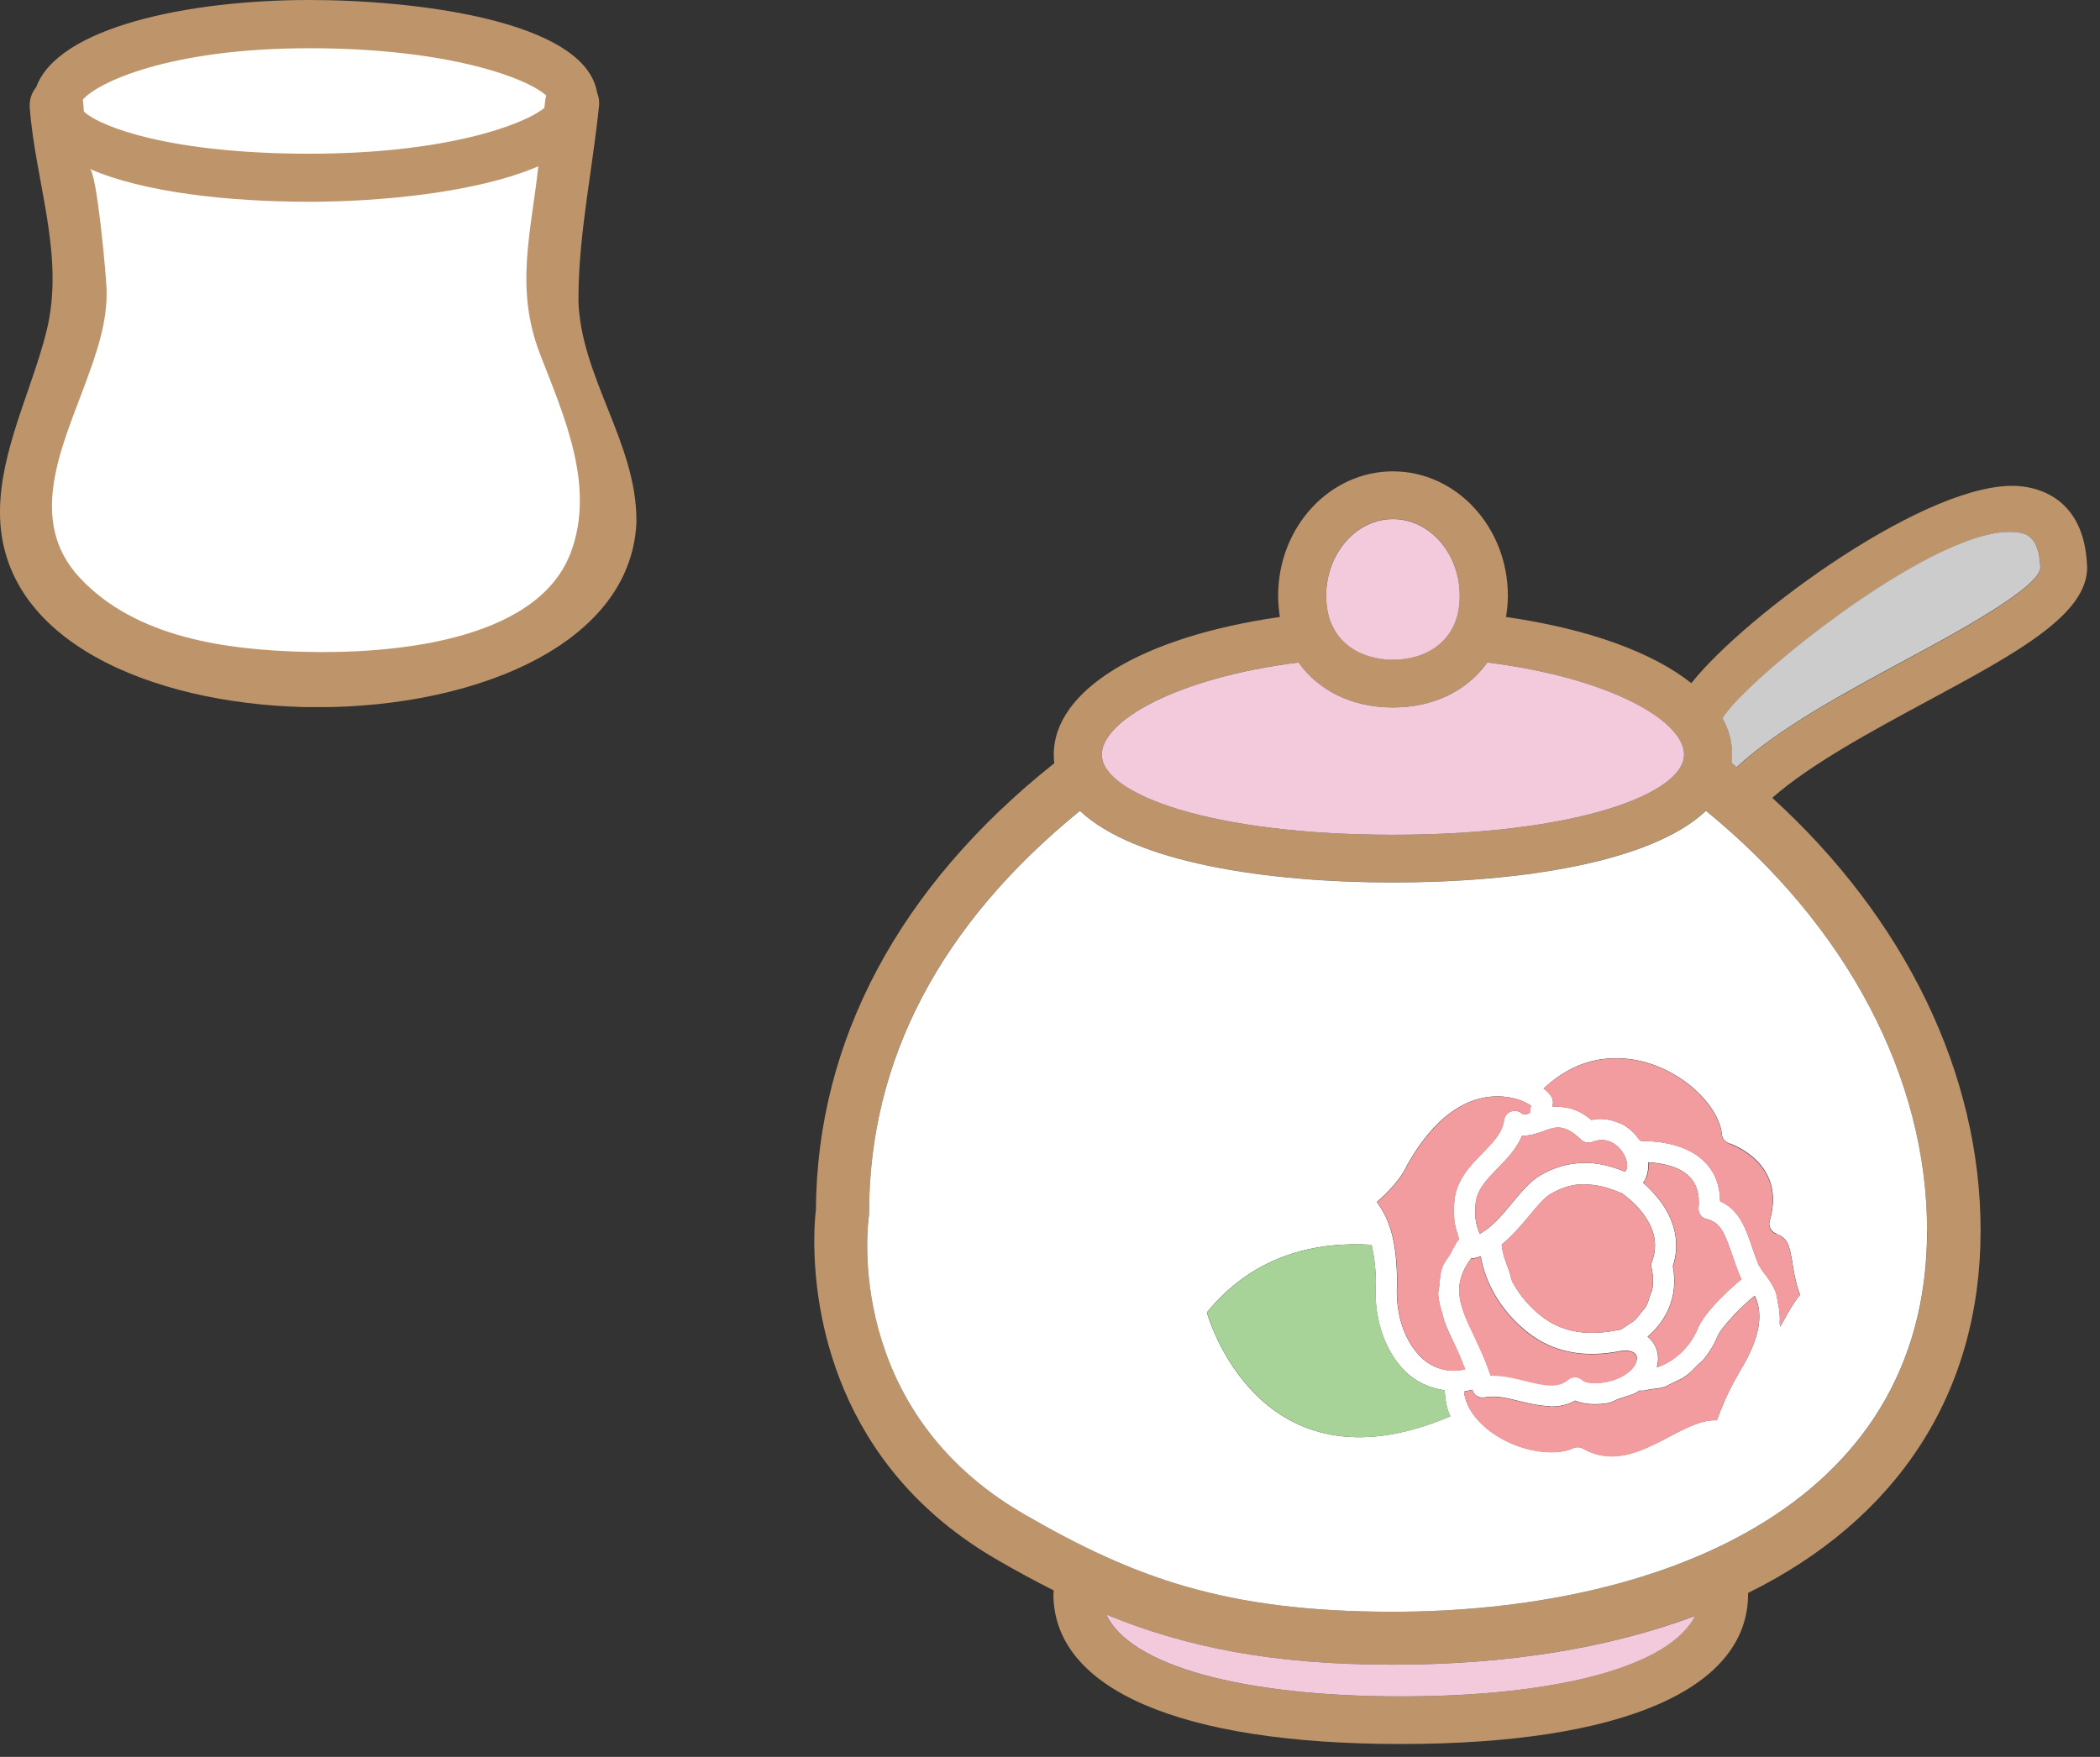 <svg width="98" height="82" viewBox="0 0 98 82" fill="none" xmlns="http://www.w3.org/2000/svg">
<rect x="0" y="0" width="98" height="82" fill="#333333" stroke="none"/>
<g clip-path="url(#clip0_524_639)">
<path d="M97.394 26.385C97.26 23.255 95.124 22.758 94.213 22.688C90.082 22.37 81.479 28.67 78.929 31.887C77.12 30.446 74.114 29.347 70.28 28.797C70.332 28.479 70.367 28.149 70.367 27.808C70.367 24.603 67.963 22 65.004 22C62.045 22 59.646 24.603 59.646 27.808C59.646 28.149 59.681 28.479 59.728 28.797C53.291 29.717 49.176 32.199 49.176 35.224C49.176 35.358 49.182 35.496 49.2 35.624C41.963 41.374 38.123 48.57 38.076 56.467C38.064 56.559 38 57.08 38 57.93C38 61.066 38.881 68.378 46.538 72.803C47.425 73.318 48.301 73.793 49.176 74.232C49.17 74.284 49.159 74.337 49.159 74.394C49.159 78.843 55.065 81.4 65.371 81.4C75.678 81.4 81.578 78.849 81.578 74.394C81.578 74.377 81.578 74.365 81.578 74.348C88.494 70.941 92.428 65.075 92.428 57.433C92.428 50.121 88.914 42.895 82.705 37.238C84.485 35.67 87.356 34.12 89.93 32.731C94.161 30.452 97.493 28.653 97.4 26.385H97.394ZM65.004 24.221C66.725 24.221 68.12 25.83 68.12 27.802C68.12 30.006 66.439 30.787 65.004 30.787C63.568 30.787 61.887 30.006 61.887 27.802C61.887 25.824 63.288 24.221 65.004 24.221ZM60.597 30.92C61.531 32.228 63.09 33.02 65.004 33.02C66.918 33.02 68.476 32.228 69.41 30.92C75.159 31.643 78.59 33.657 78.59 35.219C78.59 37.058 73.507 38.962 65.004 38.962C56.501 38.962 51.417 37.058 51.417 35.219C51.417 33.663 54.849 31.638 60.597 30.92ZM65.371 79.179C57.866 79.179 52.713 77.709 51.621 75.361C55.292 76.865 59.308 77.698 64.998 77.698C70.39 77.698 75.129 76.905 79.086 75.424C77.931 77.738 72.807 79.179 65.371 79.179ZM89.936 57.433C89.936 70.553 77.061 75.227 65.004 75.227C57.16 75.227 52.9 73.625 47.799 70.675C39.377 65.804 40.492 57.155 40.544 56.785C40.55 56.727 40.556 56.669 40.556 56.611C40.556 49.461 43.871 43.156 50.396 37.839C52.952 40.257 59.133 41.183 65.004 41.183C70.875 41.183 77.055 40.257 79.612 37.839C86.177 43.196 89.93 50.288 89.93 57.427L89.936 57.433ZM81.047 35.815C80.966 35.751 80.89 35.687 80.814 35.624C80.831 35.49 80.837 35.358 80.837 35.219C80.837 34.634 80.68 34.067 80.388 33.529C81.391 31.794 90.724 24.21 94.26 24.869C94.552 24.921 95.153 25.037 95.223 26.483C95.264 27.403 91.115 29.636 88.891 30.834C85.99 32.401 83.002 34.004 81.047 35.815Z" fill="#BE956A"/>
<path d="M65.004 30.794C66.44 30.794 68.121 30.013 68.121 27.809C68.121 25.831 66.72 24.228 65.004 24.228C63.288 24.228 61.888 25.836 61.888 27.809C61.888 30.013 63.569 30.794 65.004 30.794Z" fill="#F3CADC"/>
<path d="M65.004 38.962C73.507 38.962 78.59 37.058 78.59 35.219C78.59 33.651 75.158 31.643 69.41 30.92C68.476 32.228 66.918 33.02 65.004 33.02C63.089 33.02 61.531 32.228 60.597 30.92C54.849 31.643 51.417 33.663 51.417 35.219C51.417 37.058 56.5 38.962 65.004 38.962Z" fill="#F3CADC"/>
<path d="M51.627 75.36C52.718 77.709 57.872 79.178 65.377 79.178C72.812 79.178 77.942 77.738 79.098 75.424C75.141 76.905 70.402 77.698 65.009 77.698C59.313 77.698 55.292 76.864 51.627 75.36Z" fill="#F3CADC"/>
<path d="M79.612 37.845C77.056 40.263 70.875 41.188 65.004 41.188C59.133 41.188 52.953 40.263 50.396 37.845C43.877 43.155 40.557 49.467 40.557 56.617C40.557 56.675 40.557 56.733 40.545 56.791C40.492 57.155 39.378 65.809 47.793 70.674C52.9 73.625 57.154 75.227 64.998 75.227C77.05 75.227 89.93 70.553 89.93 57.433C89.93 50.288 86.177 43.202 79.612 37.845ZM82.886 57.589C83.434 57.791 83.504 58.092 83.645 58.937C83.715 59.359 83.79 59.868 84.001 60.435C83.691 60.8 83.434 61.28 83.16 61.777C83.131 61.829 83.102 61.887 83.073 61.933C83.084 61.858 83.049 61.794 83.055 61.719C83.079 61.389 83.032 61.083 82.968 60.782C82.933 60.614 82.921 60.441 82.857 60.279C82.722 59.943 82.501 59.625 82.25 59.319C82.18 59.232 82.156 59.133 82.075 59.047C81.964 58.775 81.87 58.509 81.783 58.254C81.485 57.369 81.176 56.455 80.277 56.067C80.266 55.327 80.032 54.719 79.577 54.251C78.766 53.412 77.458 53.25 76.571 53.25C76.554 53.221 76.513 53.21 76.49 53.181C76.279 52.88 76.005 52.625 75.667 52.452C75.62 52.429 75.573 52.423 75.527 52.4C75.147 52.243 74.727 52.168 74.266 52.272C73.933 51.989 73.63 51.839 73.338 51.746C73.251 51.717 73.18 51.711 73.099 51.7C72.918 51.665 72.737 51.642 72.573 51.653C72.538 51.653 72.492 51.642 72.451 51.642L72.468 51.526C72.486 51.434 72.468 51.347 72.439 51.26C72.363 51.087 72.212 50.93 72.037 50.809C73.933 49.016 75.935 49.299 77.009 49.646C78.952 50.282 80.26 51.85 80.353 52.938C80.371 53.129 80.499 53.296 80.692 53.36C80.808 53.395 83.388 54.286 82.588 56.976C82.512 57.224 82.647 57.49 82.892 57.577L82.886 57.589ZM81.042 64.259C80.61 65.022 80.289 65.815 80.12 66.289C79.443 66.249 78.69 66.636 77.925 67.041C76.635 67.713 75.311 68.412 73.869 67.608C73.793 67.562 73.712 67.545 73.624 67.545C73.548 67.545 73.484 67.556 73.414 67.591C72.486 68.002 70.881 67.724 69.691 66.908C69.2 66.567 68.436 65.896 68.319 64.947C68.447 64.924 68.582 64.895 68.71 64.861C68.774 65.109 68.99 65.266 69.294 65.219C69.807 65.115 70.373 65.26 70.963 65.41C71.389 65.514 71.838 65.612 72.287 65.63C72.323 65.63 72.363 65.647 72.398 65.647C72.772 65.647 73.151 65.572 73.507 65.37C73.922 65.555 74.476 65.578 75.042 65.485C75.235 65.456 75.381 65.341 75.567 65.277C75.894 65.167 76.244 65.098 76.507 64.901C76.513 64.901 76.519 64.901 76.525 64.901C76.571 64.901 76.612 64.907 76.659 64.907C76.787 64.907 76.916 64.855 77.05 64.837C77.26 64.814 77.47 64.797 77.686 64.728C77.803 64.687 77.902 64.618 78.013 64.566C78.234 64.461 78.462 64.369 78.672 64.218C78.871 64.079 79.04 63.894 79.215 63.715C79.314 63.611 79.431 63.536 79.524 63.42C79.775 63.108 79.991 62.761 80.143 62.385C80.242 62.147 80.499 61.835 80.791 61.517C80.837 61.471 80.873 61.424 80.919 61.372C81.211 61.071 81.538 60.765 81.835 60.516C81.853 60.499 81.87 60.487 81.888 60.475C82.25 61.227 82.238 62.286 81.199 63.987L81.047 64.253L81.042 64.259ZM66.212 63.241C65.488 62.46 65.109 61.227 65.197 59.897C65.185 58.086 64.916 56.987 64.251 56.108C64.695 55.72 65.372 55.049 65.658 54.395C67.852 50.473 70.327 51.115 71.027 51.382C71.225 51.474 71.371 51.555 71.441 51.601L71.383 51.96C71.383 51.96 71.365 51.96 71.36 51.966C71.179 52.024 71.091 52.024 70.998 51.954C70.864 51.839 70.671 51.827 70.496 51.879C70.332 51.949 70.21 52.099 70.186 52.272C70.111 52.862 69.685 53.302 69.189 53.811C68.587 54.419 67.91 55.119 67.858 56.154C67.811 56.588 67.852 56.935 67.91 57.224C67.94 57.386 67.981 57.485 68.021 57.612C68.045 57.681 68.062 57.78 68.085 57.838C67.875 58.081 67.805 58.3 67.671 58.532C67.554 58.728 67.385 58.937 67.309 59.128C67.204 59.417 67.193 59.689 67.169 59.966C67.158 60.117 67.105 60.279 67.111 60.423C67.134 60.742 67.222 61.054 67.321 61.361C67.35 61.453 67.356 61.551 67.391 61.644C67.537 62.037 67.724 62.425 67.905 62.813C68.068 63.16 68.22 63.536 68.366 63.906C67.549 64.097 66.79 63.865 66.201 63.235L66.212 63.241ZM78.853 54.934C79.186 55.275 79.32 55.749 79.262 56.374C79.238 56.623 79.402 56.848 79.647 56.9C80.283 57.045 80.493 57.572 80.832 58.572C80.937 58.873 81.042 59.191 81.176 59.515C81.205 59.579 81.234 59.637 81.263 59.706C80.692 60.181 79.559 61.204 79.221 62.014C78.865 62.876 78.112 63.565 77.318 63.819C77.347 63.715 77.365 63.605 77.371 63.495C77.371 63.489 77.377 63.484 77.377 63.478V63.443C77.388 63.079 77.248 62.726 76.98 62.471C76.951 62.442 76.916 62.419 76.886 62.39C77.721 61.679 78.34 60.556 78.065 59.099C78.38 58.138 78.217 57.149 77.598 56.229C77.318 55.824 76.991 55.477 76.676 55.2C76.729 55.13 76.77 55.061 76.805 54.98C76.898 54.76 76.933 54.511 76.916 54.245C77.546 54.286 78.369 54.43 78.847 54.928L78.853 54.934ZM69.65 64.195H69.562C69.55 64.149 69.533 64.103 69.515 64.062C69.317 63.461 69.06 62.922 68.815 62.396C68.144 60.996 67.683 60.019 68.663 58.723C68.675 58.723 68.698 58.723 68.716 58.723C68.716 58.723 68.722 58.723 68.728 58.723C68.768 58.723 68.809 58.723 68.844 58.711C68.938 58.688 69.013 58.665 69.101 58.636C69.34 60.019 70.169 61.337 71.395 62.263C72.457 63.061 73.764 63.351 75.293 63.113C75.427 63.09 75.562 63.073 75.678 63.044L75.801 63.027C76.058 63.038 76.18 63.073 76.297 63.177C76.361 63.241 76.396 63.31 76.396 63.397C76.367 63.628 76.25 63.831 76.034 64.01C75.34 64.612 74.114 64.652 73.846 64.409C73.671 64.242 73.391 64.218 73.186 64.386C72.702 64.774 72.107 64.658 71.214 64.438C70.729 64.317 70.204 64.184 69.655 64.184L69.65 64.195ZM75.62 55.674C75.62 55.674 75.661 55.686 75.684 55.686C76.017 55.94 76.449 56.293 76.775 56.785C77.254 57.49 77.359 58.179 77.091 58.89C77.056 58.983 77.05 59.081 77.073 59.174C77.155 59.538 77.161 59.874 77.108 60.175C77.091 60.279 77.032 60.366 77.003 60.464C76.945 60.649 76.898 60.84 76.799 61.002C76.752 61.083 76.676 61.141 76.624 61.216C76.507 61.366 76.396 61.523 76.256 61.644C76.192 61.702 76.11 61.737 76.04 61.789C75.9 61.893 75.754 61.991 75.608 62.066C75.567 62.066 75.527 62.078 75.48 62.084C75.363 62.107 75.258 62.124 75.147 62.142C73.857 62.333 72.836 62.113 71.996 61.476C71.412 61.037 70.945 60.487 70.613 59.891C70.502 59.694 70.49 59.469 70.408 59.261C70.257 58.873 70.117 58.486 70.082 58.086C70.56 57.699 70.974 57.213 71.348 56.767C71.71 56.322 72.06 55.905 72.375 55.72C72.813 55.466 73.245 55.321 73.688 55.281C74.295 55.258 74.896 55.35 75.62 55.674ZM75.9 54.586C75.9 54.586 75.871 54.65 75.824 54.685C75.025 54.355 74.301 54.222 73.589 54.297C72.999 54.349 72.439 54.534 71.862 54.87C71.4 55.142 70.998 55.628 70.572 56.143C70.157 56.64 69.731 57.155 69.241 57.473C69.177 57.519 69.118 57.554 69.054 57.589C68.932 57.282 68.792 56.906 68.856 56.247C68.897 55.553 69.364 55.072 69.906 54.517C70.321 54.089 70.782 53.62 71.027 53.013C71.395 53.013 71.727 52.909 72.007 52.805C72.562 52.596 72.994 52.434 73.77 53.186C73.91 53.319 74.114 53.372 74.301 53.302C75.112 52.984 75.638 53.574 75.824 53.967C75.935 54.205 75.958 54.442 75.9 54.586ZM56.32 61.257C58.567 58.497 61.526 57.947 64.006 58.098C64.117 58.595 64.199 59.122 64.204 59.868C64.094 61.43 64.566 62.934 65.483 63.912C66.031 64.49 66.697 64.791 67.414 64.889C67.444 65.306 67.49 65.717 67.683 66.104C58.684 69.934 56.32 61.257 56.32 61.257Z" fill="white"/>
<path d="M95.217 26.478C95.153 25.032 94.546 24.922 94.254 24.864C90.712 24.204 81.38 31.788 80.382 33.524C80.68 34.062 80.831 34.629 80.831 35.213C80.831 35.352 80.825 35.485 80.808 35.618C80.89 35.682 80.965 35.745 81.041 35.809C82.991 34.004 85.979 32.39 88.885 30.822C91.109 29.625 95.258 27.392 95.217 26.478Z" fill="#CCCCCC"/>
<path d="M67.42 64.891C66.702 64.793 66.031 64.498 65.488 63.913C64.578 62.935 64.105 61.426 64.21 59.87C64.204 59.123 64.116 58.597 64.011 58.099C61.531 57.949 58.572 58.498 56.325 61.258C56.325 61.258 58.695 69.935 67.694 66.106C67.496 65.718 67.449 65.307 67.42 64.891Z" fill="#A7D398"/>
<path d="M80.685 53.367C80.499 53.303 80.364 53.136 80.347 52.945C80.248 51.857 78.946 50.289 77.003 49.653C75.929 49.306 73.933 49.028 72.03 50.816C72.205 50.937 72.363 51.094 72.433 51.267C72.468 51.354 72.48 51.441 72.462 51.533L72.445 51.649C72.48 51.649 72.526 51.66 72.567 51.66C72.731 51.649 72.906 51.672 73.092 51.707C73.174 51.724 73.244 51.73 73.332 51.753C73.624 51.846 73.927 51.996 74.26 52.279C74.727 52.17 75.147 52.251 75.52 52.407C75.567 52.424 75.62 52.436 75.66 52.459C75.999 52.627 76.273 52.881 76.483 53.188C76.501 53.217 76.542 53.228 76.565 53.257C77.446 53.257 78.759 53.419 79.57 54.258C80.026 54.727 80.259 55.34 80.271 56.074C81.164 56.462 81.479 57.376 81.777 58.261C81.864 58.516 81.957 58.788 82.068 59.054C82.15 59.141 82.168 59.239 82.243 59.326C82.494 59.632 82.716 59.95 82.85 60.286C82.915 60.448 82.926 60.621 82.961 60.789C83.025 61.09 83.072 61.402 83.049 61.726C83.049 61.801 83.078 61.865 83.066 61.94C83.096 61.888 83.125 61.831 83.154 61.784C83.428 61.287 83.685 60.806 83.994 60.442C83.79 59.875 83.708 59.366 83.638 58.944C83.504 58.099 83.428 57.798 82.88 57.596C82.635 57.503 82.506 57.237 82.576 56.994C83.376 54.304 80.79 53.413 80.679 53.379L80.685 53.367Z" fill="#F29C9F"/>
<path d="M81.887 60.487C81.887 60.487 81.852 60.516 81.835 60.528C81.537 60.777 81.216 61.077 80.918 61.384C80.872 61.43 80.837 61.477 80.79 61.529C80.498 61.847 80.242 62.159 80.142 62.396C79.991 62.772 79.775 63.12 79.524 63.432C79.43 63.542 79.314 63.623 79.214 63.727C79.039 63.9 78.87 64.086 78.672 64.23C78.462 64.381 78.24 64.473 78.012 64.577C77.901 64.629 77.796 64.699 77.685 64.739C77.475 64.814 77.265 64.826 77.049 64.849C76.921 64.867 76.792 64.919 76.658 64.919C76.612 64.919 76.571 64.913 76.524 64.913H76.506C76.238 65.109 75.894 65.179 75.567 65.289C75.38 65.353 75.234 65.468 75.042 65.497C74.475 65.595 73.915 65.567 73.507 65.381C73.145 65.584 72.771 65.659 72.398 65.659C72.363 65.659 72.322 65.642 72.287 65.642C71.838 65.624 71.388 65.526 70.962 65.422C70.367 65.272 69.807 65.127 69.293 65.231C68.99 65.277 68.774 65.115 68.709 64.872C68.581 64.907 68.447 64.936 68.318 64.959C68.441 65.908 69.2 66.579 69.69 66.92C70.88 67.742 72.485 68.013 73.413 67.603C73.483 67.568 73.547 67.556 73.623 67.556C73.711 67.556 73.793 67.574 73.868 67.62C75.31 68.43 76.641 67.73 77.925 67.053C78.689 66.648 79.442 66.261 80.119 66.301C80.288 65.827 80.609 65.034 81.041 64.271L81.193 64.005C82.232 62.304 82.249 61.245 81.882 60.493L81.887 60.487Z" fill="#F29C9F"/>
<path d="M67.916 62.819C67.729 62.437 67.548 62.043 67.403 61.65C67.368 61.557 67.362 61.459 67.332 61.367C67.233 61.06 67.146 60.753 67.122 60.429C67.111 60.279 67.169 60.123 67.181 59.972C67.198 59.7 67.21 59.423 67.321 59.133C67.391 58.943 67.566 58.734 67.683 58.538C67.817 58.306 67.893 58.086 68.097 57.843C68.074 57.786 68.056 57.687 68.033 57.618C67.992 57.496 67.957 57.392 67.922 57.23C67.864 56.935 67.823 56.594 67.869 56.16C67.922 55.119 68.599 54.425 69.2 53.817C69.696 53.308 70.122 52.868 70.198 52.278C70.221 52.105 70.338 51.949 70.507 51.885C70.682 51.827 70.869 51.844 71.009 51.96C71.103 52.03 71.19 52.03 71.371 51.972L71.394 51.966L71.453 51.607C71.377 51.561 71.237 51.48 71.038 51.387C70.338 51.115 67.864 50.479 65.669 54.401C65.383 55.055 64.706 55.726 64.263 56.114C64.928 56.993 65.197 58.092 65.208 59.903C65.115 61.233 65.5 62.466 66.224 63.247C66.813 63.877 67.572 64.109 68.389 63.918C68.243 63.547 68.091 63.171 67.928 62.824L67.916 62.819Z" fill="#F29C9F"/>
<path d="M72.369 55.721C72.054 55.9 71.709 56.322 71.342 56.768C70.974 57.213 70.56 57.699 70.075 58.087C70.104 58.492 70.25 58.879 70.402 59.261C70.484 59.469 70.495 59.689 70.606 59.892C70.945 60.487 71.406 61.037 71.989 61.477C72.836 62.113 73.851 62.333 75.141 62.142C75.252 62.124 75.357 62.107 75.474 62.084C75.52 62.072 75.561 62.072 75.602 62.067C75.754 61.991 75.894 61.887 76.034 61.789C76.104 61.737 76.18 61.702 76.25 61.644C76.39 61.523 76.507 61.367 76.618 61.216C76.676 61.141 76.746 61.083 76.793 61.002C76.892 60.84 76.939 60.649 76.997 60.464C77.026 60.366 77.084 60.285 77.102 60.175C77.154 59.868 77.149 59.539 77.067 59.174C77.043 59.082 77.049 58.983 77.084 58.891C77.353 58.179 77.248 57.491 76.769 56.785C76.437 56.293 76.01 55.94 75.678 55.686C75.654 55.686 75.631 55.68 75.614 55.674C74.89 55.344 74.283 55.258 73.676 55.281C73.238 55.321 72.812 55.466 72.369 55.721Z" fill="#F29C9F"/>
<path d="M76.816 54.986C76.775 55.067 76.734 55.136 76.688 55.206C77.003 55.483 77.329 55.825 77.61 56.235C78.228 57.155 78.392 58.144 78.076 59.105C78.351 60.562 77.726 61.685 76.898 62.396C76.927 62.425 76.962 62.448 76.991 62.477C77.259 62.732 77.4 63.079 77.388 63.449V63.484L77.382 63.501C77.376 63.611 77.359 63.721 77.329 63.825C78.123 63.571 78.882 62.888 79.232 62.02C79.57 61.205 80.703 60.186 81.275 59.712C81.246 59.643 81.216 59.585 81.187 59.521C81.059 59.197 80.948 58.879 80.843 58.578C80.499 57.577 80.294 57.051 79.658 56.906C79.413 56.854 79.25 56.629 79.273 56.38C79.331 55.755 79.191 55.281 78.864 54.94C78.386 54.442 77.563 54.297 76.933 54.257C76.956 54.523 76.915 54.772 76.822 54.992L76.816 54.986Z" fill="#F29C9F"/>
<path d="M73.18 64.405C73.384 64.237 73.664 64.26 73.839 64.428C74.108 64.671 75.333 64.63 76.028 64.028C76.244 63.849 76.366 63.647 76.389 63.415C76.389 63.328 76.355 63.259 76.29 63.196C76.174 63.086 76.051 63.057 75.794 63.045L75.672 63.062C75.549 63.091 75.421 63.109 75.287 63.132C73.757 63.363 72.45 63.074 71.388 62.282C70.162 61.356 69.334 60.037 69.094 58.654C69.007 58.683 68.931 58.706 68.838 58.73C68.803 58.741 68.762 58.741 68.721 58.741C68.721 58.741 68.721 58.741 68.709 58.741C68.692 58.741 68.668 58.741 68.657 58.741C67.676 60.037 68.137 61.015 68.808 62.414C69.053 62.941 69.31 63.479 69.509 64.081C69.526 64.127 69.544 64.173 69.555 64.214H69.643C70.192 64.214 70.717 64.347 71.201 64.468C72.094 64.688 72.689 64.809 73.174 64.416L73.18 64.405Z" fill="#F29C9F"/>
<path d="M74.301 53.297C74.114 53.373 73.915 53.321 73.77 53.182C72.993 52.424 72.561 52.586 72.007 52.8C71.727 52.91 71.4 53.002 71.027 53.008C70.781 53.61 70.32 54.084 69.906 54.512C69.363 55.068 68.896 55.548 68.856 56.242C68.791 56.901 68.937 57.283 69.054 57.584C69.124 57.549 69.177 57.515 69.241 57.468C69.731 57.145 70.151 56.63 70.571 56.138C70.992 55.623 71.4 55.137 71.861 54.865C72.439 54.53 72.999 54.344 73.589 54.292C74.301 54.217 75.024 54.356 75.824 54.68C75.871 54.645 75.888 54.611 75.9 54.582C75.964 54.437 75.935 54.194 75.824 53.957C75.643 53.564 75.112 52.979 74.301 53.297Z" fill="#F29C9F"/>
</g>
<g clip-path="url(#clip1_524_639)">
<path d="M26.996 14.003C26.996 13.888 26.996 13.774 26.996 13.654C27.037 10.771 27.66 7.817 27.954 4.946C27.954 4.898 27.96 4.856 27.96 4.808C27.96 4.639 27.925 4.477 27.866 4.327C27.302 0.921 19.261 0 14.441 0C8.77 0 2.71 1.276 1.693 4.062C1.505 4.29 1.387 4.585 1.387 4.898C1.387 4.928 1.387 4.964 1.387 5.001C1.646 8.515 3.045 11.933 2.169 15.465C1.493 18.185 0 21.043 0 23.895V23.914C0 29.943 7.106 32.819 14.148 33C21.671 33.187 29.43 30.286 29.7 24.389C29.7 24.359 29.7 24.323 29.7 24.287C29.7 20.652 27.102 17.619 26.99 14.009L26.996 14.003Z" fill="#BE956A"/>
<path d="M14.435 2.251C20.977 2.251 24.633 3.666 25.491 4.46C25.474 4.526 25.456 4.598 25.444 4.67C25.444 4.677 25.433 4.809 25.403 5.038C24.404 5.844 20.766 7.174 14.429 7.174C8.017 7.174 4.696 5.94 3.914 5.206C3.897 4.959 3.885 4.815 3.885 4.809C3.885 4.755 3.867 4.707 3.861 4.658C4.514 3.87 7.87 2.251 14.435 2.251Z" fill="white"/>
<path d="M14.213 30.424C10.627 30.334 6.337 29.792 3.704 26.946C1.247 24.292 2.898 20.838 3.962 17.956C4.491 16.518 5.026 15.049 4.973 13.485C4.95 12.823 4.521 8.027 4.186 7.883C6.695 8.978 10.645 9.417 14.442 9.417C17.628 9.417 22.212 9.014 25.122 7.762C24.775 10.915 24.023 13.461 25.198 16.518C26.309 19.388 27.802 22.68 26.638 25.785C25.034 30.057 17.969 30.52 14.213 30.424Z" fill="white"/>
</g>
<defs>
<clipPath id="clip0_524_639">
<rect width="59.4" height="59.4" fill="white" transform="translate(38 22)"/>
</clipPath>
<clipPath id="clip1_524_639">
<rect width="29.7" height="33" fill="white"/>
</clipPath>
</defs>
</svg>

